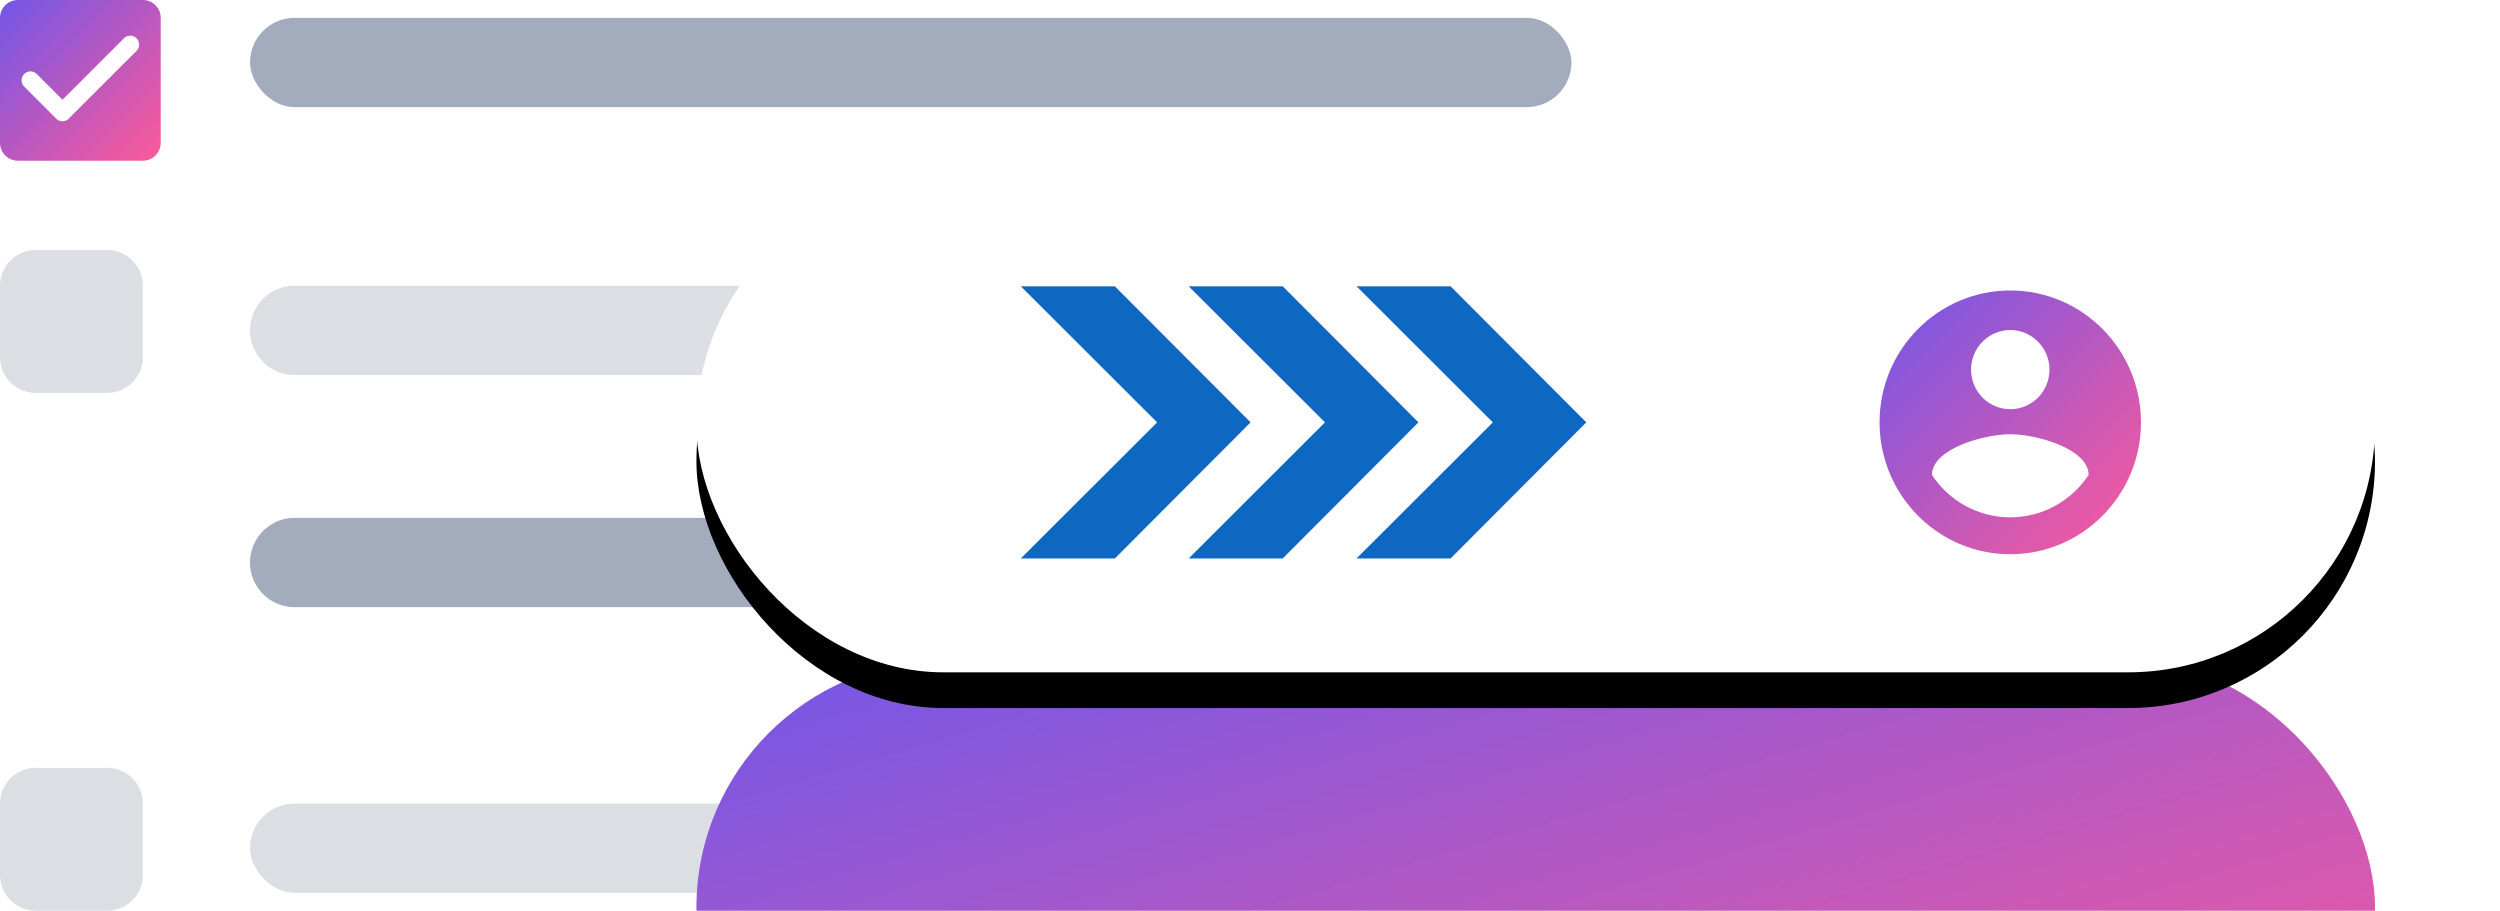 <svg xmlns="http://www.w3.org/2000/svg" xmlns:xlink="http://www.w3.org/1999/xlink" width="140" height="51" xmlns:v="https://vecta.io/nano"><defs><linearGradient x1="0%" y1="0%" x2="102%" y2="101%" id="A"><stop stop-color="#7157e8" offset="0%"/><stop stop-color="#ff5a98" offset="100%"/></linearGradient><path d="M8 0H1C.45 0 0 .45 0 1v7c0 .55.45 1 1 1h7c.55 0 1-.45 1-1V1c0-.55-.45-1-1-1zM3.855 6.645a.5.5 0 0 1-.705 0L1.355 4.85a.5.5 0 0 1 0-.705.5.5 0 0 1 .705 0l1.44 1.44 3.44-3.44a.5.5 0 0 1 .705 0 .5.5 0 0 1 0 .705l-3.8 3.795z" id="B"/><rect id="C" x="39" y="10" width="94" height="27.65" rx="13.825"/><filter x="-12.2%" y="-34.4%" width="124.5%" height="183.2%" id="D"><feOffset dy="2" in="SourceAlpha"/><feGaussianBlur stdDeviation="3.5"/><feColorMatrix values="0 0 0 0 0.204 0 0 0 0 0.286 0 0 0 0 0.369 0 0 0 0.271 0"/></filter><linearGradient x1="0.9%" y1="0%" x2="101.064%" y2="101%" id="E"><stop stop-color="#7157e8" offset="0%"/><stop stop-color="#ff5a98" offset="100%"/></linearGradient><path d="M7.575.267c-4.04 0-7.32 3.31-7.32 7.385s3.28 7.385 7.32 7.385 7.32-3.31 7.32-7.385S11.615.267 7.575.267zm0 2.216c1.215 0 2.196 1 2.196 2.216S8.8 6.914 7.575 6.914s-2.196-1-2.196-2.216.98-2.216 2.196-2.216zm0 10.487c-1.83 0-3.447-.945-4.39-2.378.022-1.47 2.927-2.275 4.39-2.275 1.456 0 4.37.805 4.39 2.275-.944 1.433-2.56 2.378-4.39 2.378z" id="F"/><path id="G" d="M2 14h4a2 2 0 0 1 2 2v4a2 2 0 0 1-2 2H2a2 2 0 0 1-2-2v-4a2 2 0 0 1 2-2z"/><path id="H" d="M62.433 16.033h-5.267l7.633 7.62-7.633 7.62h5.267l7.6-7.62z"/></defs><g fill-rule="evenodd"><rect fill="#a3acbc" x="14" y="1" width="74" height="5" rx="2.5"/><g fill="#dbdee3"><use xlink:href="#G"/><path d="M16.5 16h35a2.5 2.5 0 1 1 0 5h-35a2.5 2.5 0 1 1 0-5z"/><use xlink:href="#G" y="29"/><rect x="14" y="45" width="66" height="5" rx="2.5"/></g><path d="M16.5 29h45a2.5 2.5 0 1 1 0 5h-45a2.5 2.5 0 1 1 0-5z" fill="#a3acbc"/><use fill="url(#A)" fill-rule="nonzero" xlink:href="#B"/><use fill="url(#A)" fill-rule="nonzero" xlink:href="#C" transform="translate(0 27)" href="#B"/><use fill="#000" filter="url(#D)" xlink:href="#C"/><use fill="#fff" xlink:href="#C"/><use fill="url(#E)" fill-rule="nonzero" xlink:href="#F" transform="translate(105 16)"/><g fill="#0e68c2" fill-rule="nonzero"><use xlink:href="#H" opacity=".387"/><use xlink:href="#H" x="9.4" opacity=".695"/><use xlink:href="#H" x="18.8"/></g></g></svg>